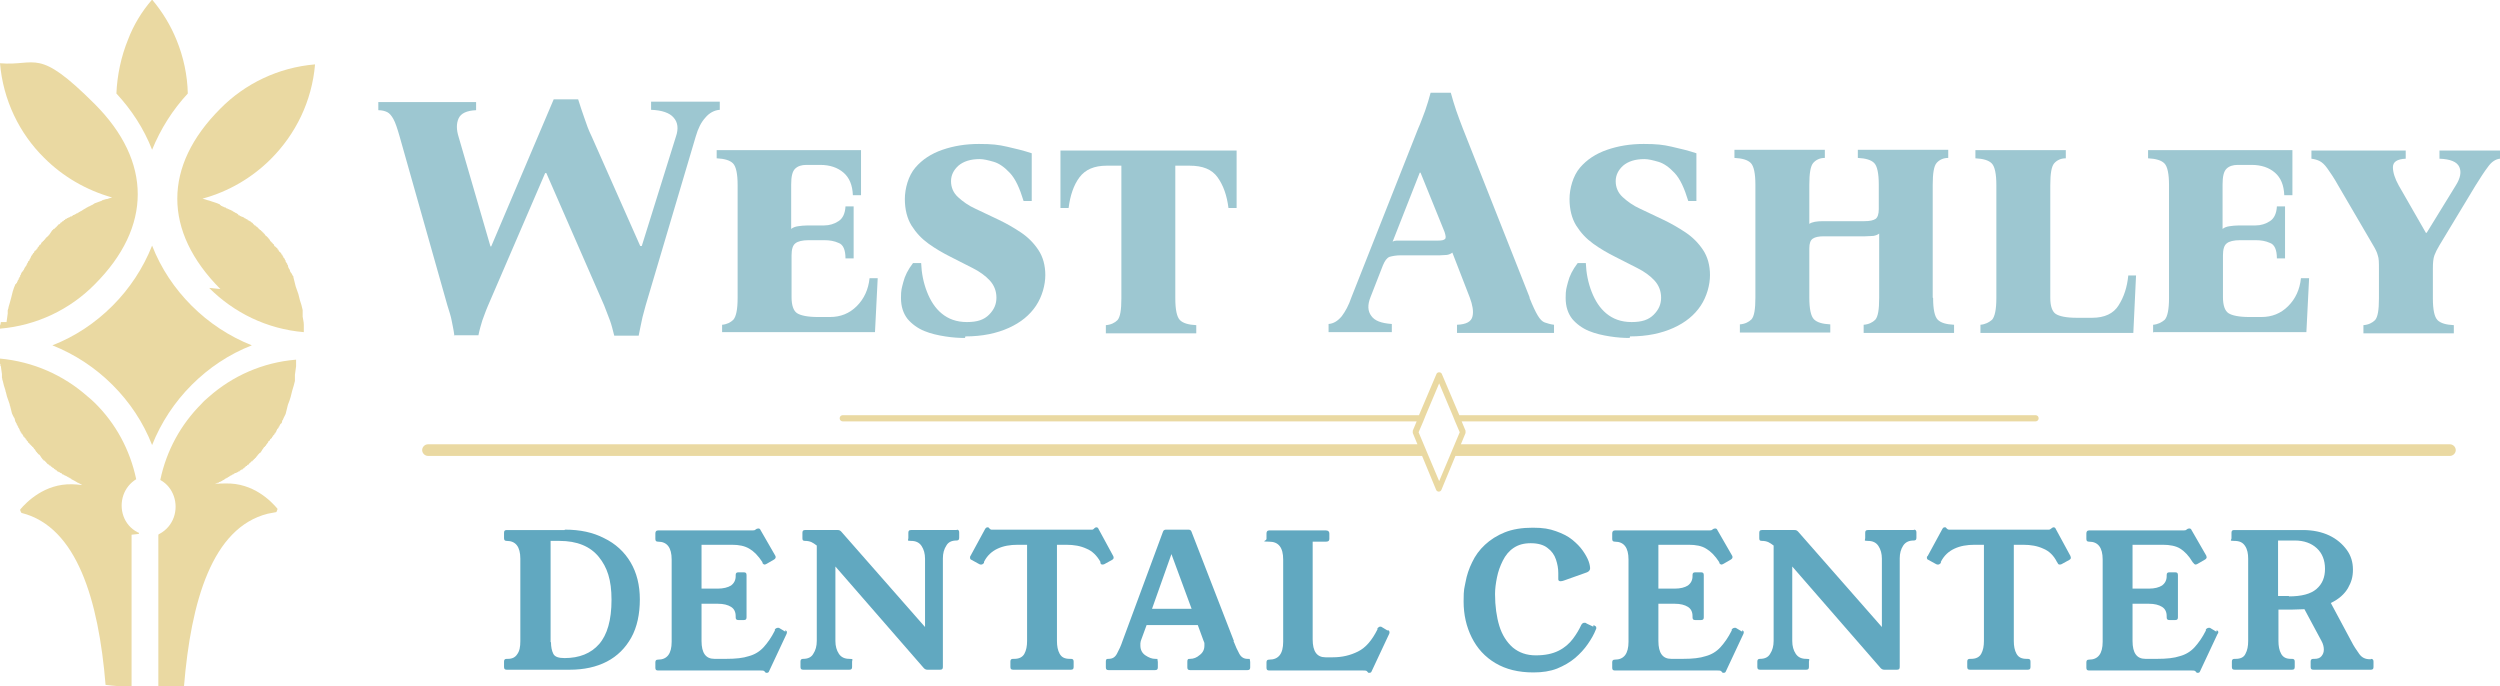 <?xml version="1.0" encoding="UTF-8"?>
<svg id="Layer_1" xmlns="http://www.w3.org/2000/svg" version="1.1" viewBox="0 0 644.3 176.9">
  <!-- Generator: Adobe Illustrator 29.7.1, SVG Export Plug-In . SVG Version: 2.1.1 Build 8)  -->
  <defs>
    <style>
      .st0 {
        fill: #9dc7d1;
      }

      .st1 {
        fill: #61a8c0;
      }

      .st2 {
        fill: #ead9a2;
      }
    </style>
  </defs>
  <g>
    <path class="st2" d="M48.4,24.1c-.1-4.7-1.1-9.4-2.9-13.8-1.5-3.7-3.6-7.2-6.3-10.4-2.7,3.1-4.8,6.6-6.2,10.3-1.8,4.4-2.8,9.2-3,13.9,3.9,4.2,7.1,9.1,9.2,14.5,2.2-5.4,5.3-10.3,9.2-14.5h0Z"/>
    <path class="st2" d="M39.2,63.3c-2.3,5.8-5.8,11.1-10.2,15.5s-9.6,7.9-15.5,10.2c5.8,2.3,11.1,5.8,15.5,10.2s7.9,9.6,10.2,15.5c2.3-5.8,5.8-11.1,10.2-15.5,4.4-4.4,9.6-7.9,15.5-10.2-5.8-2.3-11.1-5.8-15.5-10.2-4.4-4.4-7.9-9.6-10.2-15.5Z"/>
    <path class="st2" d="M53.9,74.2c6.4,6.4,14.9,10.6,24.4,11.4h0c0-.1,0-.2,0-.4h0c0-.1,0-.5,0-.5h0c0,0,0-.5,0-.5h0c0-.2,0-.3,0-.5h0c0-.7-.2-1.4-.3-2.1h0c0-.2,0-.3,0-.5h0c0-.2,0-.3,0-.4h0c0,0,0-.4,0-.4h0c0-.2,0-.3,0-.4h0c-.2-.9-.4-1.7-.7-2.5h0c0,0-.1-.4-.1-.4h0c0,0-.1-.4-.1-.4h0c0,0-.1-.4-.1-.4h0c0,0-.1-.4-.1-.4h0c-.2-.7-.5-1.3-.7-2h0c0,0-.1-.4-.1-.4h0c0,0-.1-.4-.1-.4h0c0-.1-.1-.4-.1-.4h0c0-.1-.1-.4-.1-.4h0c0-.1-.1-.4-.1-.4h0c0-.1-.1-.4-.1-.4v-.2c0,0-.2-.2-.2-.2,0-.1-.1-.2-.2-.4,0-.1-.1-.2-.2-.3h0c0,0-.2-.3-.2-.3h0c0-.1-.1-.3-.1-.3v-.2c-.1,0-.2-.2-.2-.2h0c0-.1-.2-.4-.2-.4h0c0-.1-.1-.4-.1-.4v-.2c-.1,0-.2-.2-.2-.2v-.2c-.1,0-.2-.2-.2-.2h0c0-.1-.2-.2-.2-.4v-.2c-.1,0-.2-.2-.2-.2v-.2c-.1,0-.2-.2-.2-.2l-.2-.2v-.2c-.1,0-.2-.2-.2-.2v-.2c-.1,0-.3-.2-.3-.2v-.2c-.1,0-.2-.2-.2-.2l-.2-.2h-.1c0-.1-.2-.3-.2-.3v-.2c-.1,0-.3-.2-.3-.2v-.2c-.2-.1-.3-.2-.4-.3h0s0,0,0,0l-.2-.2h-.1c0-.1-.2-.3-.2-.3v-.2c-.1,0-.3-.2-.3-.2h0c0-.1-.2-.3-.2-.3h-.1c0-.1-.2-.3-.2-.3h-.1c0-.1-.2-.4-.2-.4h0c0,0-.2-.3-.2-.3h-.1c0-.2-.2-.3-.3-.4l-.3-.3h-.1c0-.1-.2-.3-.2-.3h0c0,0-.2-.3-.2-.3h-.1c0-.1-.2-.3-.2-.3h-.1c0-.1-.2-.3-.2-.3h-.1c0,0-.2-.3-.2-.3h-.2c0-.1-.2-.3-.2-.3h-.1c0-.1-.2-.3-.2-.3h0c0,0,0,0,0,0-.1,0-.2-.2-.3-.3h-.2c0-.1-.2-.3-.2-.3h-.2c0-.1-.2-.3-.2-.3h-.1c0-.1-.2-.3-.2-.3l-.2-.2h-.2c0-.1-.2-.3-.2-.3h-.2c0-.1-.2-.2-.2-.2h-.2c0-.1-.2-.3-.2-.3h-.2c0,0-.2-.2-.2-.2h-.2c0-.1-.2-.2-.2-.2-.1,0-.2-.2-.4-.2h-.2c0-.1-.2-.2-.2-.2h-.2c0-.1-.2-.2-.2-.2h-.2c0-.1-.1-.2-.1-.2l-.2-.2h-.1c0,0-.2-.2-.2-.2h-.2c0-.1-.2-.2-.2-.2h-.1c0,0-.3-.2-.3-.2h0c-.1,0-.2-.2-.3-.2-.1,0-.2-.1-.4-.2h-.2c0-.1-.2-.2-.2-.2h-.3c0-.1-.1-.2-.1-.2h-.3c0-.1-.1-.2-.1-.2h-.3c0-.1-.2-.2-.2-.2h-.3c0-.1-.1-.2-.1-.2h-.3c0-.1,0-.2,0-.2h-.3c0-.1,0-.2,0-.2-.6-.3-1.3-.5-1.9-.7h0s-.3-.1-.3-.1h0s-.3-.1-.3-.1h0s-.3-.1-.3-.1h0s-.4-.1-.4-.1h0c-.4-.1-.8-.3-1.3-.4,6.7-1.8,12.8-5.4,17.6-10.2,6.4-6.4,10.6-14.9,11.4-24.4-9.5.8-18.1,5-24.4,11.4-14.8,14.8-14.8,31.6,0,46.5h0Z"/>
    <path class="st2" d="M27.6,51.3h-.4c0,.1,0,.1,0,.1h-.3c0,.1,0,.1,0,.1h-.3c0,.1,0,.1,0,.1h-.3c0,.1,0,.1,0,.1-.6.2-1.3.5-1.9.7h0s-.3.2-.3.2h0s-.3.2-.3.2h-.1c0,0-.3.2-.3.2h-.1c0,0-.3.2-.3.2h-.1c0,0-.3.2-.3.2h-.1c0,0-.3.2-.3.2h0c-.5.3-.9.5-1.3.8h-.1c0,0-.2.2-.2.2h-.2c0,.1-.2.2-.2.2h-.1c0,0-.2.2-.2.2h-.2c0,0-.2.2-.2.2h-.2c0,.1-.2.2-.2.2h-.2c0,0-.2.2-.2.2h0c-.1,0-.2.2-.4.2h-.2c0,.1-.2.2-.2.2h-.2c0,.1-.2.2-.2.2h-.2c0,.1-.2.2-.2.2h-.2c0,.1-.2.3-.2.3h-.2c0,.1-.2.3-.2.3h-.2c0,.1-.2.3-.2.3h-.2c0,.1-.2.3-.2.3l-.2.2h-.2c0,.1-.2.3-.2.3-.1,0-.2.2-.3.3h0c-.1.1-.2.2-.3.3h-.1c0,.1-.2.3-.2.3h-.2c0,.1-.2.3-.2.3h-.1c0,0-.2.3-.2.3h0c0,0-.2.3-.2.3h0c0,0-.2.3-.2.3h0c0,0-.2.3-.2.3h-.1c0,.2-.2.3-.3.4,0,0-.2.2-.3.3h-.1c0,.1-.2.3-.2.3h0c0,0-.2.3-.2.3h-.1c0,.1-.2.3-.2.3h-.1c0,.1-.2.3-.2.3h-.1c0,.1-.2.3-.2.3v.2c-.1,0-.3.2-.3.2h-.1c0,.1-.2.4-.2.4h0c0,0,0,0,0,0l-.3.3v.2c-.1,0-.3.2-.3.2v.2c-.1,0-.3.2-.3.2h-.1c0,.1-.2.3-.2.3v.2c-.1,0-.3.2-.3.2v.2c-.1,0-.3.2-.3.2v.2c-.1,0-.2.2-.2.2v.2c-.1,0-.2.2-.2.2v.2c-.1,0-.2.2-.2.2v.2c-.2.1-.3.2-.4.4h0v.2c-.1,0-.2.2-.2.2v.2c-.1,0-.2.2-.2.2v.2c-.1,0-.2.1-.2.1v.2c-.1,0-.2.1-.2.1v.2c-.1,0-.2.2-.2.2v.2c-.1,0-.2.1-.2.1v.3c-.1,0-.2,0-.2,0,0,.1-.1.2-.2.3,0,.1-.1.2-.2.4v.2c-.1,0-.2.2-.2.2v.3c-.1,0-.2.1-.2.1v.3c-.1,0-.2.1-.2.1v.3c-.1,0-.2.1-.2.1v.3c-.1,0-.2.1-.2.1v.3c-.1,0-.2,0-.2,0v.3c-.1,0-.2,0-.2,0-.3.6-.5,1.3-.7,1.9h0c0,0-.1.4-.1.4h0c0,0-.1.4-.1.4h0c0,0-.1.4-.1.4h0c0,0-.1.4-.1.4h0c-.2.9-.5,1.7-.7,2.5h0c0,.2,0,.3-.1.4h0c0,0-.1.4-.1.4h0c0,.2,0,.3,0,.4h0c0,.2,0,.3,0,.4h0c-.1.8-.2,1.5-.3,2.2H.2c0,.2,0,.3,0,.4H.1c0,.2,0,.3,0,.4H0c0,.2,0,.3,0,.4H0c0,.1,0,.5,0,.5h0c9.5-.8,18.1-5,24.4-11.4,14.8-14.8,14.8-31.7,0-46.5S9.5,17.1,0,16.3c.8,9.5,5,18.1,11.4,24.4,4.8,4.8,10.8,8.3,17.5,10.2-.4.1-.8.2-1.3.4h0s0,0,0,0Z"/>
    <path class="st2" d="M35.8,137.6c0-.2,0-.4-.3-.4-3.7-1.9-4.9-6.1-3.7-9.6.6-1.7,1.7-3.1,3.3-4.1-1.6-7.6-5.3-14.4-10.7-19.7-.6-.6-1.2-1.1-1.8-1.6-6.2-5.5-14-9-22.7-9.8H0c0,.1,0,.2,0,.4H0c0,.1,0,.5,0,.5H0c0,0,0,.5,0,.5H.1c0,.2,0,.3,0,.5H.2c.1.7.2,1.4.3,2.1h0c0,.2,0,.3,0,.5h0c0,.2,0,.3,0,.4h0c0,0,.1.4.1.4h0c0,.2,0,.3.1.4h0c.2.9.4,1.7.7,2.5h0c0,.2,0,.3.1.4h0c0,0,.1.4.1.4h0c0,.1.1.4.1.4h0c0,.1.1.4.1.4h0c.2.7.5,1.3.7,2h0c0,.2,0,.3.1.4h0c0,.1.1.4.1.4h0c0,.1.1.4.1.4h0c0,.1.1.4.1.4h0c0,0,.1.4.1.4h0c0,.1.1.4.1.4h0c0,0,.2.4.2.4,0,.1.1.2.2.4,0,.1.1.2.2.3h0c0,0,.1.3.1.3h0c0,.1.1.4.1.4v.2c.1,0,.2.2.2.2v.2c.1,0,.2.2.2.2v.2c.1,0,.2.2.2.2v.2c.1,0,.2.2.2.2v.2c.1,0,.2.2.2.2h0c0,.1.1.2.2.4v.2c.1,0,.2.2.2.2v.2c.1,0,.2.1.2.1v.2c.1,0,.3.2.3.2v.2c.1,0,.2.2.2.2v.2c.1,0,.3.1.3.1v.2c.1,0,.3.2.3.2v.2c.1,0,.3.2.3.2v.2c.1,0,.3.2.3.2v.2c.2.1.3.2.4.3h0s0,.1,0,.1l.2.2h.1c0,.1.2.3.2.3h.1c0,.1.2.3.2.3h.1c0,.1.2.3.2.3h0c0,.1.2.3.2.3h.1c0,.1.2.4.2.4h0c0,0,.2.3.2.3h.1c0,.2.2.3.3.4,0,.1.2.2.3.3h.1c0,.1.2.3.2.3h0c0,.1.2.3.2.3h0c0,.2.2.2.2.3h0c0,0,.2.3.2.3h.1c0,.1.2.3.2.3h.2c0,.1.2.3.2.3h.1c.1.2.2.3.3.4h0c.1.1.2.2.3.3h.2c0,.1.2.3.2.3h.2c0,.1.2.3.2.3h.2c0,.1.2.3.2.3h.2c0,.1.2.3.2.3h.2c0,.1.2.3.2.3h.2c0,.1.2.3.2.3h.2c0,.1.2.2.2.2h.2c0,.1.2.2.2.2h.2c.1.2.2.3.4.4h.2c0,.1.2.2.2.2h.2c0,.1.2.2.2.2h.2c0,.1.2.2.2.2h.2c0,.1.1.2.1.2h.2c0,.1.2.2.2.2h.2c0,.1.1.2.1.2.5.2.9.5,1.3.7h0s.3.2.3.2h.1c0,0,.3.2.3.2h.1c0,0,.3.2.3.2h.1c0,0,.2.2.2.2-.9-.1-1.7-.2-2.5-.2-7.1-.2-11.8,4.6-13.4,6.5,0,0,0,.1,0,.2l.2.5c0,0,0,.1.2.2,14.2,3.6,19.8,22.4,21.6,44.3,2.2.3,4.4.4,6.7.5v-39.2h0Z"/>
    <path class="st2" d="M71.1,132c0,0,.2,0,.2-.2l.2-.5c0,0,0-.2,0-.2-1.6-1.9-6.2-6.7-13.4-6.5-.9,0-1.8,0-2.8.2h.2c0-.1.2-.2.2-.2h.3c0-.1.1-.2.1-.2h.3c0-.1.1-.2.1-.2h.3c0-.1.2-.2.2-.2h.2c.1-.2.2-.2.4-.3.1,0,.2-.1.3-.2h0s.3-.2.3-.2h.1c0,0,.2-.2.2-.2h.2c0-.1.2-.2.2-.2h.1c0,0,.2-.2.2-.2h.1c0,0,.2-.2.2-.2h.2c0-.1.2-.2.2-.2h.2c0-.1.2-.2.2-.2h0c.1,0,.2-.2.4-.2h.2c0-.1.2-.2.2-.2h.2c0-.1.2-.2.2-.2h.2c0-.1.2-.3.2-.3h.2c0-.1.2-.2.2-.2h.2c0-.1.2-.3.2-.3h.2c0-.1.2-.3.2-.3h.1c0-.1.2-.3.2-.3h.2c0-.1.2-.3.2-.3h.2c.1-.2.2-.3.3-.4h0s0,0,0,0l.2-.2h.1c0-.1.2-.3.2-.3h.2c0-.1.2-.3.2-.3h.1c0-.1.2-.3.2-.3h.1c0-.1.2-.3.2-.3h.1c0-.1.2-.3.2-.3h0c0,0,.2-.3.2-.3h.1c0-.2.2-.3.3-.4,0-.1.2-.2.3-.3h.1c0-.1.2-.3.2-.3h0c0-.1.2-.3.2-.3h0c0-.2.2-.3.2-.3h0c0-.1.2-.3.2-.3h0c0-.1.2-.3.2-.3h.1c0-.1.2-.3.2-.3h.1c0-.2.2-.4.3-.5h0c0-.1.2-.2.3-.4v-.2c.1,0,.3-.2.3-.2l.2-.2v-.2c.1,0,.3-.2.3-.2l.2-.2v-.2c.1,0,.3-.2.3-.2v-.2c.1,0,.3-.2.3-.2v-.2c.1,0,.3-.2.3-.2v-.2c.1,0,.2-.2.2-.2v-.2c.1,0,.2-.2.2-.2v-.2c.2-.1.3-.2.4-.4h0v-.2c.1,0,.2-.1.2-.1v-.2c.1,0,.2-.2.2-.2v-.2c.1,0,.2-.1.2-.1l.2-.2h0c0-.1.1-.4.1-.4v-.2c.1,0,.2-.2.2-.2h0c.2-.6.5-1,.7-1.5h0c0,0,.1-.4.1-.4h0c0-.1.1-.4.1-.4h0c0-.1.1-.4.1-.4h0c0-.1.1-.4.1-.4h0c0-.1.1-.4.1-.4h0c0,0,.1-.4.1-.4h0c.3-.7.5-1.3.7-2h0c0,0,.1-.4.1-.4h0c0,0,.1-.4.1-.4h0c0,0,.1-.4.1-.4h0c0,0,.1-.4.1-.4h0c.3-.9.5-1.7.7-2.5h0c0-.2,0-.3,0-.4h0c0,0,0-.4,0-.4h0c0-.2,0-.3,0-.4h0c0-.2,0-.3,0-.4h0c.1-.8.2-1.5.3-2.2h0c0-.2,0-.3,0-.4h0c0,0,0-.4,0-.4h0c0-.2,0-.3,0-.4h0c0-.1,0-.5,0-.5h0c-8.6.7-16.4,4.2-22.5,9.6-.7.6-1.3,1.1-1.9,1.8-5.3,5.3-9,12-10.6,19.6,1.8,1,2.9,2.5,3.5,4.2,1.2,3.5,0,7.7-3.7,9.7-.2,0-.3.2-.3.4v39.3c2.2,0,4.4-.1,6.6-.3,1.8-22.1,7.3-41,21.6-44.6h0Z"/>
  </g>
  <path class="st2" d="M631.5,114.5h-255l1.2-2.9c0-.2,0-.4,0-.6l-1-2.4h147.9c.4,0,.8-.3.8-.8s-.4-.8-.8-.8h-148.5l-4.5-10.6c-.2-.6-1.2-.6-1.4,0l-4.5,10.6h-148.5c-.4,0-.8.3-.8.8s.4.8.8.8h147.9l-1,2.4c0,.2,0,.4,0,.6l1.2,2.9H110.3c-.8,0-1.5.7-1.5,1.5s.7,1.5,1.5,1.5h256.2l3.6,8.7c.1.3.4.5.7.5s.6-.2.7-.5l3.6-8.7h256.3c.8,0,1.5-.7,1.5-1.5s-.7-1.5-1.5-1.5ZM370.9,124l-2.7-6.4-1.3-3.1-1.3-3.1,1.2-2.8.6-1.5,3.5-8.3,3.5,8.3.6,1.5,1.2,2.8-1.3,3.1-1.3,3.1-2.7,6.4Z"/>
  <g>
    <path class="st1" d="M145.6,136.5c3.9,0,7.2.7,10.1,2.2,2.9,1.4,5.2,3.5,6.8,6.2,1.6,2.7,2.4,5.9,2.4,9.6s-.7,7.1-2.2,9.8c-1.5,2.7-3.6,4.8-6.3,6.2s-5.9,2.1-9.6,2.1h-16.2c-.5,0-.7-.2-.7-.7v-1.4c0-.5.2-.7.7-.7h.3c1.1,0,1.9-.4,2.4-1.2.6-.8.8-1.9.8-3.4v-21.2c0-3.1-1.2-4.6-3.5-4.6h0c-.5,0-.7-.2-.7-.7v-1.4c0-.5.2-.7.7-.7h14.9ZM142,165.5c0,1.2.2,2.2.6,3s1.4,1.1,2.9,1.1c3.8,0,6.8-1.2,8.9-3.6s3.2-6.2,3.2-11.4-1.1-8.4-3.3-11.1-5.6-4.1-10.1-4.1h-2.3v26.1Z"/>
    <path class="st1" d="M202.4,162.4c.3.2.4.3.4.5s0,.3-.1.5l-4.5,9.6c-.1.3-.3.4-.6.4s-.3,0-.4-.2l-.2-.2c-.2-.2-.5-.2-1-.2h-26.4c-.5,0-.7-.2-.7-.7v-1.4c0-.5.2-.7.7-.7h0c2.3,0,3.5-1.5,3.5-4.6v-21.2c0-3.1-1.2-4.6-3.5-4.6h0c-.5,0-.7-.2-.7-.7v-1.4c0-.5.2-.8.7-.8h24.2c.4,0,.7,0,.9-.2l.3-.2c.1,0,.2-.1.4-.1.3,0,.5.1.6.4l3.8,6.6c.1.1.1.3.1.4,0,.2-.1.4-.4.6l-1.9,1.1c-.2.1-.4.2-.5.2-.2,0-.4-.1-.6-.4v-.2c-1.1-1.7-2.2-2.8-3.4-3.5s-2.6-1-4.5-1h-7.8v11.3h4.2c1.4,0,2.6-.3,3.4-.8.8-.6,1.2-1.4,1.2-2.4v-.3c0-.5.2-.7.7-.7h1.4c.5,0,.7.2.7.7v10.9c0,.5-.2.7-.7.7h-1.4c-.5,0-.7-.2-.7-.7v-.3c0-1.1-.4-1.9-1.2-2.4s-1.9-.8-3.4-.8h-4.2v9.6c0,3.1,1.1,4.6,3.3,4.6h3.1c2.4,0,4.3-.2,5.8-.7,1.5-.4,2.8-1.2,3.8-2.3s2-2.5,2.9-4.3v-.3c.3-.3.5-.4.8-.4s.3,0,.4.1l1.5.9h0Z"/>
    <path class="st1" d="M246.5,136.5c.5,0,.7.2.7.7v1.4c0,.5-.2.7-.7.7-1.2,0-2.1.4-2.6,1.3-.6.9-.9,2-.9,3.3v28c0,.5-.2.7-.7.7h-3.3c-.3,0-.6-.1-.9-.4l-22.8-26.2v19.2c0,1.3.3,2.4.9,3.3s1.5,1.3,2.7,1.3.7.2.7.7v1.4c0,.5-.2.7-.7.7h-11.9c-.5,0-.7-.2-.7-.7v-1.4c0-.5.2-.7.7-.7,1.2,0,2.1-.4,2.6-1.3.6-.9.9-2,.9-3.3v-24.6c-.5-.4-1-.7-1.4-.9-.5-.2-1-.3-1.6-.3s-.7-.2-.7-.7v-1.4c0-.5.2-.7.7-.7h8.4c.4,0,.6.1.9.4l21.6,24.6v-17.6c0-1.3-.3-2.4-.9-3.3-.6-.9-1.5-1.3-2.7-1.3s-.7-.2-.7-.7v-1.4c0-.5.2-.7.7-.7h11.9Z"/>
    <path class="st1" d="M280.9,136.5c.2,0,.4,0,.6,0s.4-.2.6-.4c.1-.1.3-.2.4-.2.3,0,.5.1.6.4l3.8,7c.1.2.1.3.1.4,0,.3-.1.4-.4.6l-2,1.1c-.2.1-.4.1-.5.1-.2,0-.4-.1-.5-.4v-.3c-.9-1.6-2.1-2.8-3.6-3.4-1.5-.7-3.2-1-5.2-1h-2.4v24.8c0,1.3.2,2.4.7,3.3s1.3,1.3,2.6,1.3h.3c.5,0,.7.2.7.7v1.4c0,.5-.2.7-.7.7h-14.9c-.5,0-.7-.2-.7-.7v-1.4c0-.5.2-.7.7-.7h.3c1.2,0,2.1-.4,2.6-1.3.5-.9.7-2,.7-3.3v-24.8h-2.4c-2,0-3.7.3-5.2,1-1.5.7-2.7,1.8-3.5,3.4v.3c-.3.3-.5.4-.7.4s-.3,0-.5-.1l-2-1.1c-.3-.1-.4-.3-.4-.6s0-.2.1-.4l3.8-7c.2-.3.4-.4.6-.4s.3,0,.4.2c.2.2.4.4.6.4s.4,0,.6,0h24.5,0Z"/>
    <path class="st1" d="M317.9,165.2c.5,1.3,1,2.4,1.5,3.3.5.9,1.2,1.3,2.1,1.3s.5,0,.6.2c0,.1.1.3.1.6v1.4c0,.5-.2.7-.7.7h-14.8c-.5,0-.7-.2-.7-.7v-1.4c0-.3,0-.4.1-.6s.3-.2.6-.2c.9,0,1.7-.3,2.5-1,.8-.6,1.2-1.4,1.2-2.4s0-.4,0-.6c0-.2-.1-.4-.2-.6l-1.5-4.1h-13.2l-1.5,4.1c0,.2-.1.4-.1.6s0,.4,0,.6c0,1,.4,1.9,1.3,2.5s1.7.9,2.5.9.6,0,.6.2.1.3.1.6v1.4c0,.5-.2.7-.7.7h-12c-.5,0-.7-.2-.7-.7v-1.4c0-.3,0-.4.1-.6s.3-.2.6-.2c1,0,1.7-.4,2.2-1.4.5-.9,1-2,1.4-3.2l10.4-28.1c.1-.4.4-.6.8-.6h5.8c.4,0,.7.2.8.6l10.9,28.1h0ZM296.9,156.9h10.2l-5.2-14.1-5,14.1Z"/>
    <path class="st1" d="M357.7,162.4c.3.1.4.3.4.6s0,0,0,.1c0,0,0,.1-.1.3l-4.5,9.6c-.1.3-.3.4-.6.4s-.1,0-.2,0-.2-.2-.4-.4-.5-.2-1-.2h-24.2c-.5,0-.7-.2-.7-.7v-1.4c0-.5.2-.7.7-.7,2.4,0,3.6-1.5,3.6-4.6v-21.2c0-3.1-1.2-4.6-3.6-4.6s-.7-.2-.7-.7v-1.4c0-.5.2-.8.7-.8h14.6c.6,0,.9.3.9.8v1.4c0,.5-.3.7-.9.7h-3.4v25.2c0,3.1,1.1,4.6,3.3,4.6h1.9c2.4,0,4.5-.5,6.5-1.5,2-1,3.6-2.9,5-5.7v-.3c.3-.3.5-.4.7-.4s.3,0,.4.1l1.5.9h0Z"/>
    <path class="st1" d="M410.7,161.1c.2.1.4.2.5.3.1,0,.2.2.2.4s0,.2-.1.4c-.5,1.3-1.2,2.5-2.1,3.8-.9,1.3-2,2.5-3.3,3.6-1.3,1.1-2.9,2-4.6,2.7-1.8.7-3.8,1-6.1,1-3.9,0-7.1-.8-9.8-2.4s-4.7-3.8-6.1-6.6c-1.4-2.8-2.1-5.9-2.1-9.3s.2-3.3.5-5,.9-3.5,1.7-5.1c.8-1.7,1.9-3.2,3.3-4.5s3.1-2.4,5.1-3.2,4.4-1.2,7.2-1.2,4.3.3,6,.9,3.1,1.3,4.2,2.2c1.1.9,2,1.8,2.7,2.8.7,1,1.2,1.9,1.5,2.7s.4,1.5.4,1.9-.3.8-.8,1l-5.9,2.1c-.3.1-.6.2-.9.2-.4,0-.6-.2-.6-.5s0-.3,0-.7,0-.7,0-.9c0-1.2-.2-2.3-.6-3.5s-1.1-2.2-2.2-3c-1-.8-2.5-1.2-4.3-1.2s-3.2.4-4.4,1.2c-1.2.8-2.1,1.9-2.8,3.3-.7,1.4-1.2,2.8-1.5,4.3s-.5,2.9-.5,4.3c0,3.1.4,5.9,1.1,8.2s1.9,4.2,3.5,5.6c1.6,1.3,3.5,2,5.9,2s4.3-.4,5.9-1.2,2.8-1.9,3.7-3.1c.9-1.2,1.6-2.4,2.1-3.5.2-.4.5-.6.8-.6s.4,0,.6.2l1.7.8h0Z"/>
    <path class="st1" d="M449,162.4c.3.2.4.3.4.5s0,.3-.1.5l-4.5,9.6c-.1.3-.3.4-.6.4s-.3,0-.4-.2l-.2-.2c-.2-.2-.5-.2-1-.2h-26.4c-.5,0-.7-.2-.7-.7v-1.4c0-.5.2-.7.7-.7h0c2.3,0,3.5-1.5,3.5-4.6v-21.2c0-3.1-1.2-4.6-3.5-4.6h0c-.5,0-.7-.2-.7-.7v-1.4c0-.5.2-.8.7-.8h24.2c.4,0,.7,0,.9-.2l.3-.2c.1,0,.2-.1.4-.1.3,0,.5.1.6.4l3.8,6.6c.1.1.1.3.1.4,0,.2-.1.4-.4.6l-1.9,1.1c-.2.1-.4.2-.5.2-.2,0-.4-.1-.6-.4v-.2c-1.1-1.7-2.2-2.8-3.4-3.5-1.1-.7-2.6-1-4.5-1h-7.8v11.3h4.2c1.5,0,2.6-.3,3.4-.8.8-.6,1.2-1.4,1.2-2.4v-.3c0-.5.2-.7.7-.7h1.5c.5,0,.7.2.7.7v10.9c0,.5-.2.7-.7.7h-1.5c-.5,0-.7-.2-.7-.7v-.3c0-1.1-.4-1.9-1.2-2.4s-1.9-.8-3.4-.8h-4.2v9.6c0,3.1,1.1,4.6,3.3,4.6h3.1c2.4,0,4.3-.2,5.8-.7,1.5-.4,2.8-1.2,3.8-2.3s2-2.5,2.9-4.3v-.3c.3-.3.5-.4.8-.4s.3,0,.4.1l1.5.9h0Z"/>
    <path class="st1" d="M493.2,136.5c.5,0,.7.2.7.7v1.4c0,.5-.2.7-.7.7-1.2,0-2.1.4-2.7,1.3-.6.9-.9,2-.9,3.3v28c0,.5-.2.7-.7.7h-3.3c-.3,0-.6-.1-.9-.4l-22.8-26.2v19.2c0,1.3.3,2.4.9,3.3.6.9,1.5,1.3,2.7,1.3s.7.2.7.7v1.4c0,.5-.2.7-.7.7h-11.9c-.5,0-.7-.2-.7-.7v-1.4c0-.5.2-.7.7-.7,1.2,0,2.1-.4,2.6-1.3.6-.9.9-2,.9-3.3v-24.6c-.5-.4-1-.7-1.4-.9-.5-.2-1-.3-1.6-.3s-.7-.2-.7-.7v-1.4c0-.5.2-.7.7-.7h8.4c.4,0,.6.1.9.4l21.6,24.6v-17.6c0-1.3-.3-2.4-.9-3.3-.6-.9-1.5-1.3-2.7-1.3s-.7-.2-.7-.7v-1.4c0-.5.2-.7.7-.7h11.9,0Z"/>
    <path class="st1" d="M527.5,136.5c.2,0,.3,0,.6,0,.2,0,.4-.2.7-.4.1-.1.3-.2.4-.2.3,0,.5.1.6.4l3.8,7c0,.2.1.3.1.4,0,.3-.1.4-.4.6l-2,1.1c-.2.1-.4.1-.5.1-.2,0-.4-.1-.5-.4l-.2-.3c-.8-1.6-2-2.8-3.5-3.4-1.5-.7-3.2-1-5.2-1h-2.4v24.8c0,1.3.2,2.4.7,3.3s1.3,1.3,2.6,1.3h.3c.5,0,.7.2.7.7v1.4c0,.5-.2.7-.7.7h-14.9c-.5,0-.7-.2-.7-.7v-1.4c0-.5.2-.7.7-.7h.3c1.2,0,2.1-.4,2.6-1.3.5-.9.7-2,.7-3.3v-24.8h-2.4c-2,0-3.7.3-5.2,1-1.5.7-2.7,1.8-3.5,3.4v.3c-.3.3-.5.4-.7.4s-.3,0-.5-.1l-2-1.1c-.3-.1-.4-.3-.4-.6s0-.2.2-.4l3.8-7c.2-.3.3-.4.6-.4s.3,0,.4.2c.2.2.4.4.7.4s.4,0,.6,0h24.5,0Z"/>
    <path class="st1" d="M571.3,162.4c.3.2.4.3.4.5s0,.3-.2.5l-4.5,9.6c-.1.3-.3.4-.6.4s-.3,0-.4-.2l-.2-.2c-.2-.2-.5-.2-1-.2h-26.4c-.5,0-.7-.2-.7-.7v-1.4c0-.5.2-.7.7-.7h0c2.3,0,3.5-1.5,3.5-4.6v-21.2c0-3.1-1.2-4.6-3.5-4.6h0c-.5,0-.7-.2-.7-.7v-1.4c0-.5.2-.8.7-.8h24.2c.4,0,.7,0,.9-.2l.3-.2c0,0,.2-.1.4-.1.3,0,.5.1.6.4l3.8,6.6c0,.1.1.3.1.4,0,.2-.1.4-.4.6l-1.9,1.1c-.2.1-.4.2-.5.2-.2,0-.4-.1-.6-.4l-.2-.2c-1-1.7-2.1-2.8-3.2-3.5-1.1-.7-2.7-1-4.5-1h-7.8v11.3h4.2c1.5,0,2.6-.3,3.4-.8.8-.6,1.2-1.4,1.2-2.4v-.3c0-.5.2-.7.7-.7h1.5c.5,0,.7.2.7.7v10.9c0,.5-.2.7-.7.7h-1.5c-.5,0-.7-.2-.7-.7v-.3c0-1.1-.4-1.9-1.2-2.4s-1.9-.8-3.4-.8h-4.2v9.6c0,3.1,1.1,4.6,3.3,4.6h3.1c2.4,0,4.3-.2,5.8-.7,1.5-.4,2.8-1.2,3.8-2.3s2-2.5,2.9-4.3v-.3c.3-.3.5-.4.8-.4s.3,0,.4.1l1.5.9h0Z"/>
    <path class="st1" d="M611,169.8c.5,0,.7.2.7.7v1.4c0,.5-.2.7-.7.7h-14.8c-.5,0-.7-.2-.7-.7v-1.4c0-.5.2-.7.7-.7h.3c.8,0,1.4-.2,1.8-.7.4-.5.6-1,.6-1.7s-.2-1.5-.6-2.2l-4.4-8.2c-1,0-2,.1-3.1.1h-3.6v8.1c0,1.3.2,2.4.7,3.3s1.3,1.3,2.5,1.3h.3c.5,0,.7.2.7.7v1.4c0,.5-.2.7-.7.7h-14.8c-.5,0-.7-.2-.7-.7v-1.4c0-.5.2-.7.7-.7h.3c1.2,0,2.1-.4,2.5-1.3.5-.9.7-2,.7-3.3v-21.2c0-1.3-.2-2.4-.8-3.3s-1.4-1.3-2.8-1.3-.7-.2-.7-.7v-1.4c0-.5.2-.7.7-.7h17.7c2.6,0,4.9.5,6.8,1.4s3.4,2.2,4.5,3.7c1.1,1.5,1.6,3.2,1.6,5.1s-.4,3.2-1.3,4.8c-.9,1.5-2.3,2.8-4.4,3.8l5.3,9.9c.6,1.2,1.3,2.2,2,3.2s1.6,1.4,2.8,1.4h.2ZM589.9,153.7c3.2,0,5.6-.6,7.1-1.9,1.5-1.3,2.2-3,2.2-5.2s-.7-4-2.1-5.3c-1.4-1.3-3.3-2-5.7-2h-4.3v14.3h2.8,0Z"/>
  </g>
  <g>
    <path class="st0" d="M117.1,86.5c-.2-1.6-.5-2.8-.7-3.9-.2-1.1-.6-2.3-1.1-3.9l-12.3-43.5c-.6-2.1-1.1-3.6-1.6-4.5s-1-1.5-1.6-1.8c-.6-.3-1.4-.5-2.3-.5v-2.1h25.2v2.1c-2.4.1-3.9.8-4.5,2.1-.6,1.3-.6,2.9,0,4.8l8.2,28.2h.2l16.1-37.9h6.3c.5,1.7,1.1,3.3,1.6,4.8.5,1.5,1.1,3.2,1.9,4.8l12.5,28.2h.4l8.8-28.2c.7-2,.5-3.7-.6-4.9-1-1.2-3-1.9-5.8-2v-2.1h17.7v2.1c-1.4.1-2.7.8-3.7,2-1.1,1.2-1.9,2.8-2.5,4.9l-12.9,43.5c-.4,1.6-.8,2.8-1,3.9-.2,1-.5,2.3-.8,3.9h-6.3c-.4-1.6-.7-2.8-1.1-3.9-.4-1.1-.9-2.3-1.5-3.9l-14.9-34.1h-.3l-14.7,34.1c-.7,1.6-1.1,2.9-1.5,3.9-.3,1-.7,2.3-1,3.8h-6.4Z"/>
    <path class="st0" d="M186.1,85.8v-2.1c1.2-.1,2.2-.6,2.9-1.3.7-.8,1.1-2.6,1.1-5.6v-29.1c0-2.9-.4-4.8-1.2-5.6-.8-.8-2.2-1.2-4.2-1.3v-2.1h37.2v11.6h-2.1c-.1-2.6-.9-4.5-2.4-5.8-1.5-1.3-3.5-2-6-2h-3.6c-1.2,0-2.2.3-2.9,1-.7.7-1,2-1,4.1v11.4c.5-.4,1.1-.6,1.8-.7.7-.1,1.5-.2,2.5-.2h4.2c1.4,0,2.6-.4,3.7-1.1,1.1-.7,1.7-2,1.8-3.8h2.1v13.4h-2.1c0-2.2-.6-3.6-1.8-4-1.1-.5-2.3-.7-3.7-.7h-4c-1.6,0-2.8.3-3.4.8-.7.5-1,1.6-1,3.1v10.8c0,2.1.5,3.5,1.4,4.1s2.7,1,5.4,1h3.1c2.7,0,5-.9,6.9-2.8s3-4.3,3.3-7.2h2.1l-.7,13.9h-39.4,0Z"/>
    <path class="st0" d="M248.7,87.1c-1.5,0-3.2-.1-5.1-.4s-3.7-.7-5.4-1.4c-1.7-.7-3.2-1.8-4.3-3.1-1.1-1.4-1.7-3.2-1.7-5.4s.2-2.5.6-4.1,1.2-3.2,2.5-4.9h2.1c.1,2.6.6,5.1,1.5,7.4.9,2.3,2.1,4.2,3.8,5.6,1.7,1.4,3.8,2.2,6.5,2.2s4.4-.6,5.7-1.9,1.9-2.7,1.9-4.4-.6-3.2-1.7-4.4c-1.1-1.2-2.6-2.3-4.4-3.2-1.8-.9-3.7-1.9-5.7-2.9-2-1-3.9-2.1-5.7-3.4s-3.2-2.8-4.4-4.7c-1.1-1.8-1.7-4.1-1.7-6.8s.9-6,2.7-8.1c1.8-2.1,4.1-3.6,7-4.6,2.9-1,6-1.5,9.4-1.5s5,.2,7.2.7,4.3,1,6.4,1.7v12.3h-2.1c-1-3.3-2.1-5.7-3.5-7.2-1.4-1.5-2.8-2.5-4.2-2.9-1.4-.4-2.6-.7-3.6-.7-2.4,0-4.2.6-5.5,1.7-1.2,1.1-1.9,2.4-1.9,4s.6,3,1.8,4.1c1.2,1.1,2.7,2.2,4.5,3,1.9.9,3.8,1.8,5.9,2.8,2.1,1,4,2.1,5.8,3.3,1.8,1.2,3.3,2.7,4.5,4.5,1.2,1.8,1.8,4,1.8,6.5s-.8,5.5-2.4,7.9c-1.6,2.4-3.9,4.3-7,5.7s-6.8,2.2-11.2,2.2h0Z"/>
    <path class="st0" d="M273.5,38.8h45.2v14.8h-2.1c-.4-3.2-1.3-5.8-2.8-7.9s-3.9-3-7.2-3h-3.7v34.2c0,2.9.4,4.8,1.2,5.6.8.8,2.2,1.2,4.2,1.3v2.1h-23.3v-2.1c1.3-.1,2.3-.6,3-1.3.7-.8,1-2.6,1-5.6v-34.2h-3.8c-3.2,0-5.5,1-7,3-1.5,2-2.4,4.7-2.8,7.9h-2.1v-14.8h0Z"/>
    <path class="st0" d="M394.2,76.8c.8,2,1.5,3.5,2.1,4.5.6,1,1.2,1.6,1.8,1.8s1.5.5,2.4.6v2.1h-25v-2.1c2.4-.1,3.7-.8,4-2.2.3-1.3,0-2.9-.7-4.8l-4.5-11.6c-.4.3-.8.5-1.4.6-.6,0-1.2.1-1.8.1h-10.1c-1.2,0-2.2.2-2.9.4-.7.3-1.2,1-1.7,2.2l-3.2,8.2c-.8,2-.7,3.6.2,4.8.9,1.3,2.6,1.9,5.3,2.1v2.1h-16.3v-2.1c1.3-.1,2.4-.8,3.4-2,.9-1.2,1.8-2.8,2.5-4.9l17.2-43.5c.7-1.5,1.2-3.1,1.8-4.6.5-1.5,1-3,1.4-4.6h5.2c.4,1.5.9,3.1,1.4,4.6.5,1.5,1.1,3,1.7,4.6l17.2,43.5h0ZM370.7,62c.8,0,1.4-.1,1.7-.4.3-.3.2-.8-.1-1.8l-6.2-15.3h-.2l-7,17.8c.3-.2.7-.3,1.1-.3.4,0,.9,0,1.4,0h9.3Z"/>
    <path class="st0" d="M420,87.1c-1.5,0-3.2-.1-5.1-.4s-3.7-.7-5.4-1.4c-1.7-.7-3.2-1.8-4.3-3.1-1.1-1.4-1.7-3.2-1.7-5.4s.2-2.5.6-4.1,1.2-3.2,2.5-4.9h2.1c.1,2.6.6,5.1,1.5,7.4.9,2.3,2.1,4.2,3.8,5.6,1.7,1.4,3.8,2.2,6.5,2.2s4.4-.6,5.7-1.9,1.9-2.7,1.9-4.4-.6-3.2-1.7-4.4c-1.1-1.2-2.6-2.3-4.4-3.2-1.8-.9-3.7-1.9-5.7-2.9-2-1-3.9-2.1-5.7-3.4s-3.2-2.8-4.4-4.7c-1.1-1.8-1.7-4.1-1.7-6.8s.9-6,2.7-8.1c1.8-2.1,4.1-3.6,7-4.6,2.9-1,6-1.5,9.4-1.5s5,.2,7.2.7,4.3,1,6.4,1.7v12.3h-2.1c-1-3.3-2.1-5.7-3.5-7.2-1.4-1.5-2.8-2.5-4.2-2.9-1.4-.4-2.6-.7-3.6-.7-2.4,0-4.2.6-5.5,1.7-1.2,1.1-1.9,2.4-1.9,4s.6,3,1.8,4.1c1.2,1.1,2.7,2.2,4.5,3,1.9.9,3.8,1.8,5.9,2.8,2.1,1,4,2.1,5.8,3.3,1.8,1.2,3.3,2.7,4.5,4.5,1.2,1.8,1.8,4,1.8,6.5s-.8,5.5-2.4,7.9c-1.6,2.4-3.9,4.3-7,5.7s-6.8,2.2-11.2,2.2h0Z"/>
    <path class="st0" d="M498.2,76.8c0,2.9.4,4.8,1.2,5.6.8.8,2.2,1.2,4.2,1.3v2.1h-23.3v-2.1c1.3-.1,2.3-.6,3-1.3.7-.8,1-2.6,1-5.6v-16.6c-.4.3-.9.5-1.5.6-.6,0-1.3.1-2.1.1h-10.6c-1.4,0-2.3.2-2.9.6-.6.4-.9,1.2-.9,2.5v12.7c0,2.9.4,4.8,1.2,5.6.8.8,2.2,1.2,4.2,1.3v2.1h-23.3v-2.1c1.3-.1,2.3-.6,3-1.3.7-.8,1-2.6,1-5.6v-29.1c0-2.9-.4-4.8-1.2-5.6-.8-.8-2.2-1.2-4.2-1.3v-2.1h23.3v2.1c-1.3,0-2.3.5-3,1.3-.7.8-1,2.7-1,5.6v10.1c.7-.5,1.9-.7,3.6-.7h10.6c1.4,0,2.3-.2,2.9-.6.5-.4.8-1.2.8-2.5v-6.3c0-2.9-.4-4.8-1.2-5.6-.8-.8-2.2-1.2-4.2-1.3v-2.1h23.3v2.1c-1.3,0-2.3.5-3,1.3-.7.8-1,2.7-1,5.6v29.1h0Z"/>
    <path class="st0" d="M548.4,71h2.1l-.7,14.8h-39.4v-2.1c1.2-.1,2.2-.6,3-1.3.7-.8,1.1-2.6,1.1-5.6v-29.1c0-2.9-.4-4.8-1.2-5.6-.8-.8-2.2-1.2-4.2-1.3v-2.1h23.3v2.1c-1.3,0-2.3.5-3,1.3-.7.8-1,2.7-1,5.6v29.1c0,2.1.5,3.5,1.4,4.1s2.7,1,5.4,1h4c3.2,0,5.5-1.1,6.8-3.2,1.4-2.2,2.2-4.7,2.5-7.7h0Z"/>
    <path class="st0" d="M554.9,85.8v-2.1c1.2-.1,2.2-.6,3-1.3.7-.8,1.1-2.6,1.1-5.6v-29.1c0-2.9-.4-4.8-1.2-5.6s-2.2-1.2-4.2-1.3v-2.1h37.2v11.6h-2.1c-.1-2.6-.9-4.5-2.4-5.8-1.5-1.3-3.5-2-6-2h-3.6c-1.2,0-2.2.3-2.9,1-.7.7-1,2-1,4.1v11.4c.5-.4,1.1-.6,1.8-.7.7-.1,1.5-.2,2.5-.2h4.2c1.4,0,2.6-.4,3.7-1.1,1.1-.7,1.7-2,1.8-3.8h2.1v13.4h-2.1c0-2.2-.6-3.6-1.8-4-1.1-.5-2.3-.7-3.7-.7h-4c-1.6,0-2.8.3-3.4.8-.7.5-1,1.6-1,3.1v10.8c0,2.1.5,3.5,1.4,4.1s2.7,1,5.4,1h3.1c2.7,0,5-.9,6.9-2.8s3-4.3,3.3-7.2h2.1l-.7,13.9h-39.4,0Z"/>
    <path class="st0" d="M628.6,38.8h15.7v2.1c-1.1.1-2.2.8-3.1,2.1-1,1.3-2,2.9-3.2,4.8l-9.3,15.4c-.6,1-1,1.8-1.3,2.6-.3.8-.4,1.9-.4,3.5v7.6c0,2.9.4,4.8,1.2,5.6.8.8,2.2,1.2,4.2,1.3v2.1h-23.3v-2.1c1.3-.1,2.3-.6,3-1.3.7-.8,1-2.6,1-5.6v-7.6c0-1.6,0-2.7-.3-3.5-.2-.8-.6-1.6-1.2-2.6l-9-15.4c-1.1-2-2.1-3.4-2.8-4.4-.7-1-1.4-1.6-2-1.9-.6-.3-1.3-.5-2.1-.6v-2.1h24.3v2.1c-2.2.1-3.3.8-3.3,2.2,0,1.3.5,2.9,1.5,4.7l7,12.2h.2l7.5-12.2c1.2-1.9,1.5-3.5.9-4.8s-2.3-2-5.1-2.1v-2.1h0Z"/>
  </g>
</svg>